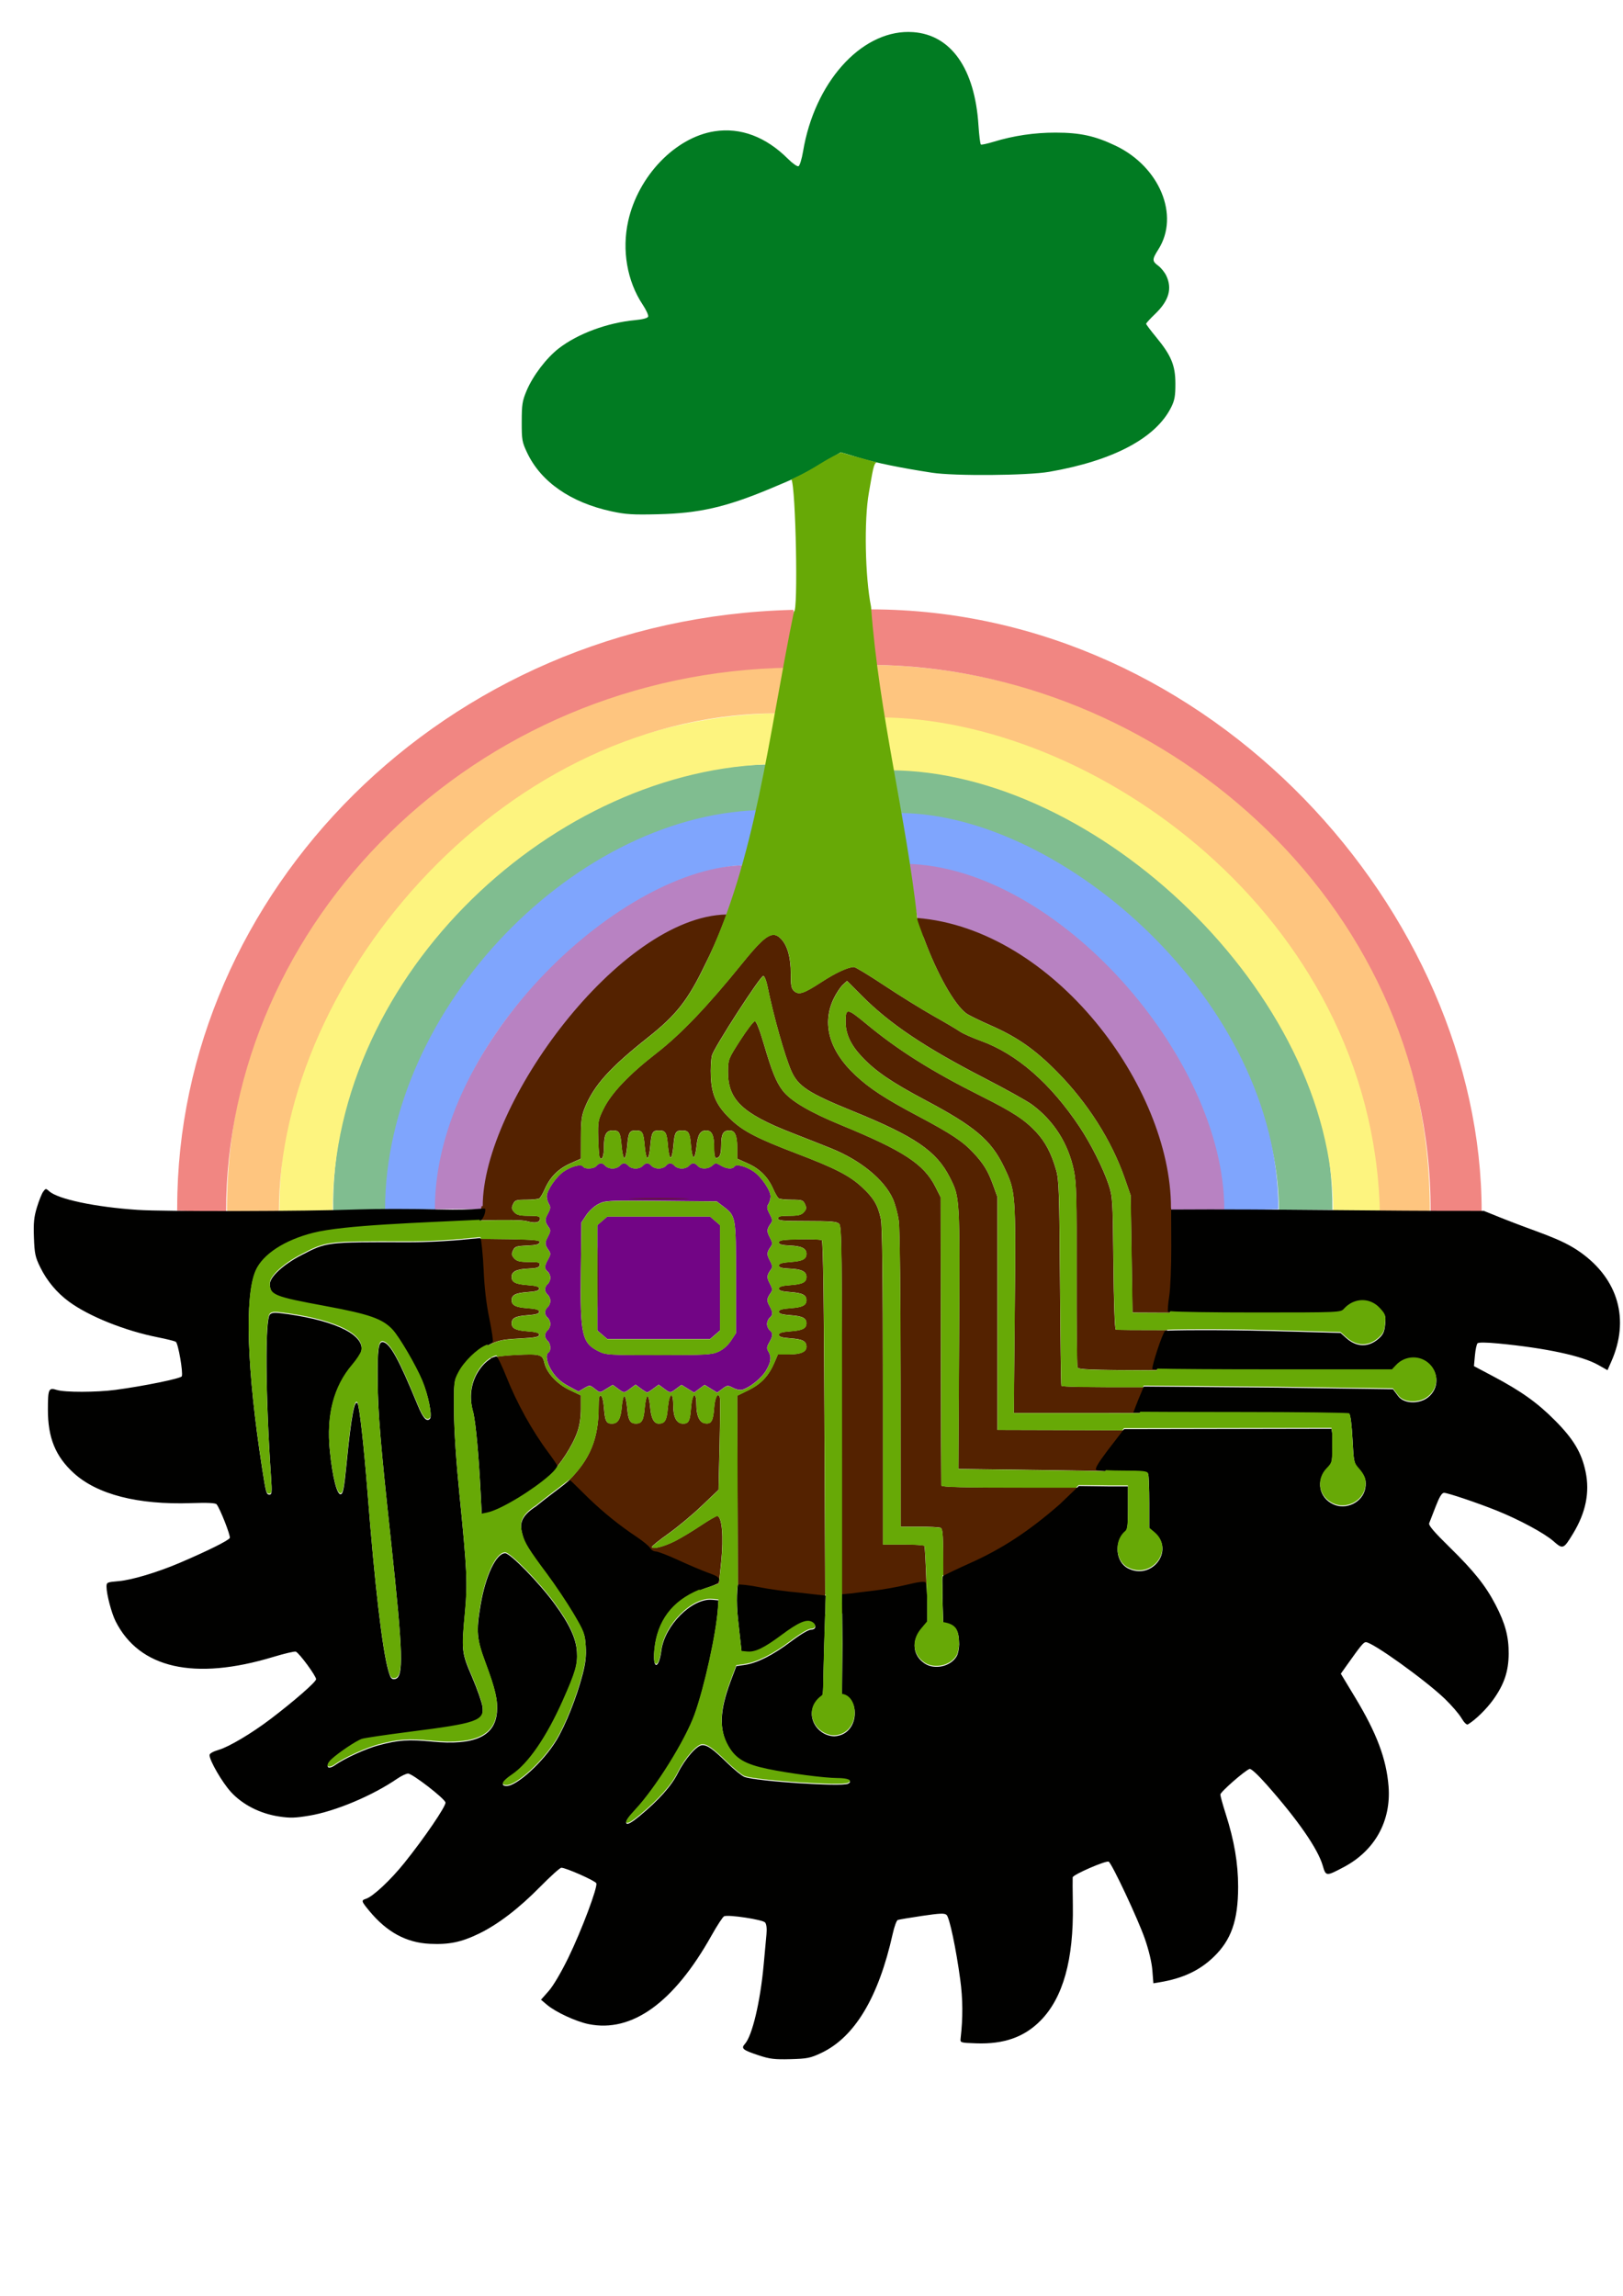 <?xml version="1.0" encoding="UTF-8" standalone="no"?>
<!-- Created with Inkscape (http://www.inkscape.org/) -->

<svg
   xmlns:dc="http://purl.org/dc/elements/1.1/"
   xmlns:cc="http://creativecommons.org/ns#"
   xmlns:rdf="http://www.w3.org/1999/02/22-rdf-syntax-ns#"
   xmlns:svg="http://www.w3.org/2000/svg"
   xmlns="http://www.w3.org/2000/svg"
   xmlns:sodipodi="http://sodipodi.sourceforge.net/DTD/sodipodi-0.dtd"
   xmlns:inkscape="http://www.inkscape.org/namespaces/inkscape"
   width="210mm"
   height="297mm"
   viewBox="0 0 744.094 1052.362"
   id="svg2"
   version="1.1"
   inkscape:version="0.91 r13725"
   sodipodi:docname="Logo_transparent.svg">
  <defs
     id="defs4" />
  <sodipodi:namedview
     id="base"
     pagecolor="#ffffff"
     bordercolor="#666666"
     borderopacity="1.0"
     inkscape:pageopacity="0.0"
     inkscape:pageshadow="2"
     inkscape:zoom="0.7"
     inkscape:cx="389.69651"
     inkscape:cy="659.85979"
     inkscape:document-units="px"
     inkscape:current-layer="layer1"
     showgrid="false"
     inkscape:window-width="1366"
     inkscape:window-height="704"
     inkscape:window-x="0"
     inkscape:window-y="27"
     inkscape:window-maximized="1" />
  <g
     inkscape:label="Layer 1"
     inkscape:groupmode="layer"
     id="layer1">
    <g
       id="rainbow"
       style="opacity:0.5"
       inkscape:label="rainbow">
      <path
         sodipodi:nodetypes="ccccccccccc"
         inkscape:connector-curvature="0"
         id="rainbowGreen"
         d="m 355.139,350.391 c -110.553,0 -203.902,100.927 -202.387,204.582 l 24.189,-0.41 0.18,-3.43 c 0,-69.727 77.385,-178.152 173.327,-178.152 2.749,-9.069 2.539,-13.175 4.691,-22.59 z m 52.283,2.305 c 1.803,8.559 1.161,0.582 4.256,20.098 84.69,6.223 174.267,94.969 174.658,181.769 l 24.535,0 C 611.585,449.106 509.038,352.695 407.422,352.695 Z"
         style="fill:#017b22"
         inkscape:label="rainbowGreen" />
      <path
         sodipodi:nodetypes="cccccccc"
         inkscape:connector-curvature="0"
         id="rainbowBlue"
         d="m 415.79,397.21 c 71.669,0 145.206,94.708 145.206,157.653 l 25.114,-0.533 c 0,-95.197 -99.061,-181.115 -173.394,-181.657 m -60.999,-1.374 c -86.456,0 -175.181,90.285 -175.181,183.273 -0.192,1.816 23.422,-1.108 23.103,0.117 2.871,-93.018 99.637,-158.083 142.276,-158.083"
         style="fill:#004cfb"
         inkscape:label="rainbowBlue" />
      <path
         sodipodi:nodetypes="cccccccccc"
         id="rainbowYellow"
         d="m 128.079,555.101 c 8.142,0.299 16.28,0.111 24.422,-0.027 0,-109.474 102.773,-203.369 202.762,-204.789 0.857,-1.974 4.772,-23.378 4.772,-23.378 -123.529,0 -231.957,105.421 -231.957,228.194 z M 402.785,328.507 c 1.165,8.059 2.629,16.823 5.006,24.592 94.695,0 203.467,102.377 203.467,202.375 l 21.965,0 C 631.794,453.98 544.994,328.507 402.785,328.507 Z"
         style="fill:#fcea00"
         inkscape:connector-curvature="0"
         inkscape:label="rainbowYellow" />
      <path
         sodipodi:nodetypes="cccccccccc"
         id="rainbowOrange"
         d="m 363.082,303.943 c -133.454,0 -259.043,102.666 -259.043,250.95 0.592,0.77 7.054,0.291 23.853,0.291 0,-107.194 105.277,-230.328 232.045,-228.185 z m 36.656,0.826 c 0.816,6.312 2.527,19.772 2.981,24.075 97.82,0 226.368,90.301 229.9,226.253 l 22.943,0.072 C 655.56,404.661 527.379,305.925 399.738,304.768 Z"
         style="fill:#fd8b00"
         inkscape:connector-curvature="0"
         inkscape:label="rainbowOrange" />
      <path
         sodipodi:nodetypes="ccccccccccc"
         inkscape:connector-curvature="0"
         id="rainbowPurple"
         d="m 342.312,396.607 c -56.2,0 -142.935,79.864 -142.935,157.64 l 23.078,-0.076 c 0,-51.783 71.468,-130.157 108.441,-130.157 5.031,-8.478 7.674,-18.521 11.395,-27.461 z m 78.45,24.907 c 48.059,0 113.793,74.264 115.935,132.966 l 24.605,-0.008 c 0,-69.786 -76.684,-157.061 -145.653,-158.489 z"
         style="fill:#720585"
         inkscape:label="rainbowPurple" />
      <path
         sodipodi:nodetypes="ccccccccccc"
         inkscape:connector-curvature="0"
         id="rainbowRed"
         d="m 81.244,553.484 c 0,0.555 -0.015,1.027 -0.038,1.468 l 22.452,0.582 c 0,-132.735 113.786,-247.437 258.923,-249.491 0,0 2.132,-25.45 1.069,-26.497 C 203.13,283.494 81.244,409.831 81.244,553.484 Z M 398.898,279.322 c 0.277,10.014 -0.32,16.418 1.043,25.449 130.21,1.01 255.957,106.891 255.957,250.326 l 23.393,0.291 c 0,-136.616 -123.656,-276.066 -280.393,-276.066 z"
         style="fill:#e40e06;fill-opacity:1"
         inkscape:label="rainbowRed" />
    </g>
    <path
       style="fill:#720585"
       d="m 275.511,533.184 c -0.562,0 -1.479,0.55 -2.036,1.222 -1.177,1.419 -5.348,1.638 -6.159,0.325 -0.805,-1.302 -5.093,-0.234 -8.735,2.176 -3.542,2.344 -7.911,8.704 -7.911,11.515 0,1.038 0.451,2.612 1.004,3.496 0.828,1.326 0.74,2.103 -0.511,4.424 -1.505,2.794 -1.438,3.635 0.507,6.353 0.828,1.156 0.736,1.925 -0.506,4.231 -1.508,2.801 -1.441,3.624 0.519,6.384 0.841,1.185 0.769,1.885 -0.402,3.936 -1.745,3.053 -1.79,4.303 -0.204,5.62 0.672,0.558 1.222,1.84 1.222,2.851 0,1.01 -0.55,2.293 -1.222,2.851 -0.672,0.558 -1.222,1.657 -1.222,2.443 0,0.786 0.55,1.886 1.222,2.443 0.672,0.558 1.222,1.84 1.222,2.851 0,1.01 -0.55,2.293 -1.222,2.851 -0.672,0.558 -1.222,1.657 -1.222,2.443 0,0.786 0.55,1.886 1.222,2.443 0.672,0.558 1.222,1.84 1.222,2.851 0,1.01 -0.55,2.293 -1.222,2.851 -0.672,0.558 -1.222,1.657 -1.222,2.443 0,0.786 0.55,1.886 1.222,2.443 1.381,1.146 1.642,4.531 0.407,5.294 -1.614,0.997 -0.763,5.186 1.833,9.024 1.823,2.695 4.088,4.688 7.273,6.403 l 4.626,2.491 2.585,-1.522 c 2.544,-1.497 2.619,-1.494 4.74,0.159 2.685,2.092 2.261,2.089 5.585,0.035 l 2.806,-1.736 2.346,1.736 c 2.881,2.13 2.758,2.13 5.704,-0.048 l 2.41,-1.782 2.41,1.782 c 1.326,0.98 2.624,1.783 2.884,1.783 0.26,0 1.558,-0.803 2.884,-1.783 l 2.41,-1.782 2.41,1.782 c 2.946,2.178 2.822,2.178 5.703,0.048 l 2.348,-1.736 2.882,1.783 2.884,1.782 2.41,-1.782 2.412,-1.783 2.882,1.783 2.884,1.782 2.369,-1.751 c 2.262,-1.673 2.486,-1.691 4.958,-0.412 1.569,0.811 3.295,1.118 4.381,0.778 3.542,-1.109 8.716,-5.343 10.733,-8.784 2.281,-3.892 2.561,-6.237 1.037,-8.687 -0.843,-1.354 -0.772,-2.067 0.407,-4.128 1.745,-3.049 1.79,-4.299 0.204,-5.615 -0.672,-0.558 -1.222,-1.84 -1.222,-2.851 0,-1.01 0.55,-2.293 1.222,-2.851 1.573,-1.306 1.541,-2.57 -0.14,-5.499 -1.343,-2.34 -1.223,-3.366 0.703,-6.046 0.788,-1.096 0.683,-1.917 -0.53,-4.169 -1.488,-2.763 -1.409,-3.721 0.53,-6.419 0.788,-1.096 0.683,-1.917 -0.53,-4.169 -1.488,-2.763 -1.409,-3.721 0.53,-6.419 0.788,-1.096 0.683,-1.917 -0.53,-4.169 -1.488,-2.763 -1.409,-3.721 0.53,-6.419 0.789,-1.098 0.674,-1.935 -0.592,-4.285 -1.3,-2.415 -1.4,-3.199 -0.569,-4.529 0.553,-0.885 1.005,-2.458 1.005,-3.496 0,-2.812 -4.369,-9.172 -7.911,-11.515 -3.642,-2.41 -7.93,-3.478 -8.735,-2.176 -0.808,1.308 -3.532,1.096 -6.204,-0.482 -2.191,-1.294 -2.426,-1.294 -3.856,0 -1.885,1.706 -5.334,1.788 -6.688,0.157 -0.558,-0.672 -1.474,-1.222 -2.036,-1.222 -0.562,0 -1.478,0.55 -2.036,1.222 -0.558,0.672 -2.024,1.222 -3.258,1.222 -1.234,0 -2.7,-0.55 -3.258,-1.222 -0.558,-0.672 -1.474,-1.222 -2.036,-1.222 -0.562,0 -1.479,0.55 -2.036,1.222 -0.558,0.672 -2.024,1.222 -3.258,1.222 -1.234,0 -2.7,-0.55 -3.258,-1.222 -0.558,-0.672 -1.474,-1.222 -2.036,-1.222 -0.562,0 -1.479,0.55 -2.036,1.222 -0.558,0.672 -2.024,1.222 -3.258,1.222 -1.234,0 -2.7,-0.55 -3.258,-1.222 -0.558,-0.672 -1.474,-1.222 -2.036,-1.222 -0.562,0 -1.478,0.55 -2.036,1.222 -0.558,0.672 -2.024,1.222 -3.258,1.222 -1.234,0 -2.7,-0.55 -3.258,-1.222 -0.558,-0.672 -1.474,-1.222 -2.036,-1.222 z m 13.248,17.179 c 3.594,8.1e-4 8.243,0.039 14.337,0.095 l 25.484,0.237 2.991,2.281 c 5.831,4.45 5.84,4.494 5.84,32.8 l 0,25.309 -2.294,3.466 c -1.443,2.18 -3.558,4.039 -5.701,5.012 -3.098,1.406 -5.592,1.548 -27.434,1.564 -22.818,0.016 -24.201,-0.07 -27.496,-1.701 -7.716,-3.819 -8.54,-7.515 -8.196,-36.785 l 0.262,-22.298 2.24,-3.384 c 1.239,-1.871 3.711,-4.134 5.529,-5.062 2.359,-1.204 3.654,-1.539 14.438,-1.537 z m -10.306,7.255 -2.286,1.965 -2.284,1.966 0,24.168 0,24.167 2.284,1.966 2.286,1.966 23.529,0 23.529,0 2.284,-1.966 2.286,-1.966 0,-24.167 0,-24.168 -2.286,-1.966 -2.284,-1.965 -23.529,0 z"
       id="chip"
       inkscape:connector-curvature="0"
       sodipodi:nodetypes="cssssssssssssssssssssssssscccsccccccscccccccccccccsssssssssssssssssssssssssssssssssssssssccscccsccssscccssccccccccccccccccc"
       inkscape:label="chip" />
    <path
       style="fill:#542200;stroke:none"
       d="m 423.511,429.901 c 6.094,16.521 14.05,30.636 19.533,34.65 1.12,0.82 6.07,3.255 11,5.412 12.237,5.352 20.43,11.067 30.538,21.303 14.066,14.245 25.064,31.547 31.09,48.916 l 2.68,7.728 0.423,26.877 0.422,26.877 17.145,0.076 c 1.238,-7.931 1.893,-15.945 1.96,-23.974 -0.035,-8.4 -0.132,-15.911 -1.448,-24.204 0,-55.463 -53.909,-127.776 -116.357,-132.772 -1.986,2.978 2.249,7.035 3.014,9.111 z m -90.478,-10.713 c -48.87,1.01 -111.717,86.742 -111.717,133.667 -0.008,0.008 -0.426,0.016 -0.546,0.024 -0.367,2.161 -0.69,4.329 -0.97,6.503 13.758,-0.295 19.772,-0.181 21.841,0.395 3.831,1.065 5.932,0.62 5.932,-1.254 0,-0.989 -1.069,-1.247 -5.167,-1.247 -4.137,0 -5.464,-0.325 -6.646,-1.632 -1.221,-1.349 -1.316,-1.985 -0.55,-3.665 0.843,-1.851 1.384,-2.034 6.034,-2.046 2.809,-0.007 5.515,-0.282 6.011,-0.611 0.496,-0.329 1.634,-2.266 2.529,-4.305 2.415,-5.501 6.111,-9.223 11.612,-11.692 l 4.909,-2.203 0.019,-9.525 c 0.017,-8.086 0.307,-10.221 1.92,-14.143 4.124,-10.025 11.398,-18.087 28.683,-31.788 13.228,-10.485 18.433,-17.121 26.383,-33.636 6.183,-12.284 9.723,-22.841 9.723,-22.841 z m 21.413,9.345 c -2.965,0.153 -6.834,3.974 -14.182,13.063 -15.866,19.628 -28.15,32.487 -39.296,41.135 -12.624,9.795 -20.696,18.284 -24.249,25.501 -2.525,5.128 -2.651,5.822 -2.469,13.45 0.106,4.424 0.403,8.384 0.66,8.8 1.06,1.715 1.984,-0.459 1.984,-4.666 0,-5.74 1.006,-7.636 4.053,-7.636 3.03,0 3.483,0.818 4.041,7.295 0.252,2.931 0.825,5.329 1.273,5.329 0.448,0 1.022,-2.398 1.274,-5.329 0.557,-6.47 1.011,-7.295 4.02,-7.295 3.009,0 3.464,0.825 4.021,7.295 0.252,2.931 0.825,5.329 1.273,5.329 0.448,0 1.022,-2.398 1.274,-5.329 0.557,-6.47 1.011,-7.295 4.02,-7.295 3.032,0 3.579,0.96 4.072,7.144 0.224,2.809 0.774,5.191 1.222,5.294 0.448,0.103 1.022,-2.212 1.274,-5.143 0.557,-6.47 1.011,-7.295 4.02,-7.295 3.032,0 3.579,0.96 4.072,7.144 0.224,2.809 0.774,5.109 1.222,5.113 0.448,0.003 1.032,-2.189 1.298,-4.871 0.545,-5.492 1.693,-7.386 4.475,-7.386 2.538,0 3.594,2.219 3.594,7.548 0,4.844 0.516,5.931 2.165,4.562 0.68,-0.564 1.093,-2.656 1.093,-5.531 0,-4.995 0.916,-6.579 3.8,-6.579 2.532,0 3.53,2.276 3.53,8.046 l 0,4.895 4.909,2.203 c 5.501,2.469 9.199,6.191 11.614,11.692 0.895,2.039 2.033,3.975 2.529,4.305 0.496,0.329 3.201,0.604 6.01,0.611 4.65,0.011 5.191,0.195 6.034,2.046 0.765,1.68 0.67,2.316 -0.55,3.665 -1.183,1.307 -2.508,1.632 -6.645,1.632 -4.051,0 -5.168,0.264 -5.168,1.222 0,1.036 2.031,1.222 13.381,1.222 11.078,0 13.601,0.221 14.66,1.281 1.151,1.151 1.279,12.085 1.279,108.182 l 0,70.391 c 13.207,-0.655 26.284,-2.97 38.929,-6.891 l -0.204,-6.361 c -0.301,-9.384 -0.729,-17.355 -0.951,-17.715 -0.222,-0.359 -4.598,-0.654 -9.723,-0.654 l -9.319,0 0,-72.448 c 0,-50.491 -0.277,-73.755 -0.915,-76.763 -1.343,-6.336 -3.296,-9.624 -8.679,-14.608 -5.701,-5.279 -12.308,-8.674 -29.908,-15.376 -17.537,-6.678 -24.226,-10.092 -29.688,-15.149 -6.82,-6.314 -9.249,-11.312 -9.661,-19.875 -0.183,-3.815 0.048,-8.318 0.514,-10.007 1.015,-3.674 22.13,-36.357 23.507,-36.384 0.528,-0.01 1.383,2.088 1.901,4.664 2.689,13.381 7.97,32.119 10.968,38.919 3.096,7.023 7.853,10.127 28.179,18.392 28.631,11.642 38.474,18.391 44.557,30.547 4.563,9.119 4.529,8.53 4.171,73.593 l -0.331,59.879 42.281,0.571 c 10.72,0.145 18.714,0.28 24.943,0.423 4.443,-5.959 8.475,-12.222 12.066,-18.745 l -61.371,-0.167 0,-53.347 0,-53.347 -1.901,-5.294 c -2.377,-6.616 -4.38,-9.922 -9.067,-14.967 -4.877,-5.249 -10.276,-8.833 -25.366,-16.835 -15.285,-8.106 -22.212,-12.632 -28.888,-18.877 -11.94,-11.17 -15.412,-23.662 -9.775,-35.183 1.137,-2.324 2.961,-5.065 4.052,-6.089 l 1.982,-1.863 6.791,6.823 c 12.816,12.878 28.818,23.624 56.206,37.749 9.708,5.007 19.487,10.451 21.731,12.098 10.026,7.36 16.703,17.836 19.264,30.223 1.158,5.601 1.334,12.3 1.252,47.707 -0.052,22.655 0.14,41.805 0.428,42.556 0.373,0.973 4.41,1.254 36.28,1.333 1.98,-6.039 3.607,-12.191 4.874,-18.424 -13.646,0.013 -23.347,-0.059 -23.618,-0.226 -0.475,-0.294 -0.902,-12.43 -1.079,-30.608 -0.281,-28.936 -0.368,-30.345 -2.187,-35.822 -2.453,-7.385 -8.174,-18.762 -13.311,-26.47 -13.362,-20.049 -28.794,-33.487 -45.335,-39.476 -3.935,-1.425 -8.218,-3.336 -9.517,-4.247 -1.299,-0.911 -6.76,-4.131 -12.136,-7.155 -5.375,-3.024 -15.51,-9.306 -22.522,-13.96 -7.012,-4.654 -13.289,-8.463 -13.948,-8.463 -2.666,0 -8.388,2.647 -14.899,6.891 -8.167,5.324 -10.405,6.059 -12.543,4.125 -1.274,-1.153 -1.537,-2.542 -1.524,-8.036 0.018,-7.261 -1.494,-12.722 -4.37,-15.783 -1.216,-1.295 -2.378,-1.983 -3.726,-1.914 z m 34.69,35.144 c -1.27,-0.152 -1.45,1.376 -1.462,4.473 -0.021,5.703 2.266,10.701 7.418,16.208 6.182,6.608 13.637,11.704 29.221,19.973 22.686,12.038 30.127,18.355 35.962,30.523 5.413,11.29 5.438,11.602 4.952,65.068 l -0.434,47.758 57.652,0.01 c 1.841,-3.882 3.528,-7.836 5.059,-11.854 -29.631,0.073 -40.726,-0.126 -40.905,-0.657 -0.173,-0.515 -0.456,-21.828 -0.628,-47.361 -0.275,-40.678 -0.486,-47.029 -1.704,-51.311 -2.213,-7.785 -4.978,-13.074 -9.196,-17.589 -5.309,-5.683 -10.668,-9.186 -25.159,-16.444 -22.82,-11.429 -38.137,-21.062 -52.778,-33.194 -4.368,-3.62 -6.727,-5.451 -7.997,-5.603 z m -43.068,4.414 c -0.588,0 -3.584,3.91 -6.659,8.69 -5.483,8.524 -5.591,8.797 -5.642,14.253 -0.122,13.036 6.455,19.361 29.461,28.322 6.495,2.53 14.559,5.713 17.918,7.076 13.374,5.423 24.13,14.207 28.152,22.991 1.1,2.403 2.353,7.076 2.782,10.386 0.441,3.401 0.791,35.147 0.805,73.008 l 0.025,66.99 8.485,0 c 4.667,0 9.065,0.223 9.774,0.495 1.131,0.434 1.289,3.174 1.289,22.369 0,3.193 0.013,5.144 0.021,7.478 26.628,-9.66 50.252,-26.314 68.46,-48.26 l -26.572,0 c -33.58,0 -42.745,-0.218 -42.826,-1.018 -0.057,-0.56 -0.148,-30.522 -0.204,-66.583 l -0.1,-65.564 -2.399,-4.739 c -5.266,-10.4 -14.631,-16.528 -43.211,-28.274 -14.482,-5.952 -23.2,-11.106 -26.826,-15.86 -2.94,-3.855 -4.975,-8.886 -8.566,-21.171 -1.937,-6.626 -3.496,-10.588 -4.165,-10.588 z m -43.925,81.141 c -4.06,0 -8.119,0.034 -11.199,0.103 -6.159,0.138 -1.12,0.253 11.199,0.253 12.319,0 17.358,-0.115 11.199,-0.253 -3.08,-0.069 -7.139,-0.103 -11.199,-0.103 z m -82.977,18.601 c -0.263,3.305 -0.427,6.617 -0.49,9.933 0.054,13.142 1.684,26.228 4.853,38.97 5.133,-2.44 6.746,-2.77 14.629,-3.189 7.251,-0.386 9.008,-0.719 9.008,-1.702 0,-0.926 -1.338,-1.32 -5.528,-1.629 -5.284,-0.389 -7.071,-1.316 -7.071,-3.665 0,-2.349 1.787,-3.276 7.071,-3.665 4.19,-0.309 5.528,-0.703 5.528,-1.629 0,-0.926 -1.338,-1.32 -5.528,-1.629 -5.284,-0.389 -7.071,-1.316 -7.071,-3.665 0,-2.349 1.787,-3.276 7.071,-3.665 4.19,-0.309 5.528,-0.703 5.528,-1.629 0,-0.926 -1.338,-1.32 -5.528,-1.629 -5.313,-0.391 -7.049,-1.301 -7.084,-3.713 -0.035,-2.427 2.159,-3.566 7.31,-3.792 4.276,-0.188 5.338,-0.505 5.558,-1.658 0.236,-1.238 -0.418,-1.425 -4.957,-1.425 -4.197,0 -5.519,-0.322 -6.705,-1.632 -1.21,-1.337 -1.312,-1.993 -0.568,-3.627 0.816,-1.79 1.475,-2.02 6.433,-2.237 4.372,-0.191 5.578,-0.522 5.781,-1.589 0.206,-1.079 -3.606,-1.319 -28.241,-1.533 z m 151.029,0.202 c -1.166,-0.007 -2.422,0.002 -3.71,0.03 -7.691,0.168 -9.366,0.424 -9.366,1.427 0,0.937 1.235,1.276 5.294,1.454 5.159,0.227 7.353,1.364 7.317,3.792 -0.035,2.412 -1.771,3.321 -7.084,3.713 -4.19,0.309 -5.528,0.703 -5.528,1.629 0,0.937 1.235,1.276 5.294,1.454 5.159,0.227 7.353,1.364 7.317,3.792 -0.035,2.412 -1.771,3.321 -7.084,3.713 -4.19,0.309 -5.528,0.703 -5.528,1.629 0,0.926 1.338,1.32 5.528,1.629 5.284,0.389 7.072,1.316 7.072,3.665 0,2.349 -1.789,3.276 -7.072,3.665 -4.19,0.309 -5.528,0.703 -5.528,1.629 0,0.926 1.338,1.32 5.528,1.629 5.284,0.389 7.072,1.316 7.072,3.665 0,2.349 -1.789,3.276 -7.072,3.665 -4.19,0.309 -5.528,0.703 -5.528,1.629 0,0.926 1.338,1.32 5.528,1.629 5.375,0.396 7.051,1.299 7.084,3.811 0.03,2.345 -2.577,3.519 -7.812,3.519 l -5.264,0 -1.618,3.775 c -2.606,6.079 -6.069,9.772 -11.815,12.6 l -5.253,2.587 0.208,58.731 0.127,35.932 c 13.065,3.512 26.517,5.329 40.033,5.407 l -0.266,-67.799 c -0.292,-74.4 -0.656,-103.12 -1.312,-103.563 -0.375,-0.253 -3.068,-0.418 -6.565,-0.437 z m -96.069,3.409 c -0.078,0.241 -0.132,5.307 -0.132,13.93 -4.1e-4,12.543 0.113,17.788 0.251,11.655 0.138,-6.132 0.138,-16.395 0,-22.805 -0.043,-2.003 -0.084,-2.89 -0.119,-2.781 z m -31.051,49.414 c -1.69,-0.01 -3.857,0.078 -6.654,0.22 -5.032,0.255 -8.664,0.667 -11.468,1.428 5.535,19.473 14.621,37.72 26.788,53.796 5.12,-4.937 10.673,-13.432 12.969,-19.966 1.038,-2.954 1.596,-6.671 1.596,-10.629 l 0,-6.086 -5.327,-2.544 c -5.61,-2.677 -10.372,-7.84 -11.388,-12.347 -0.662,-2.936 -1.445,-3.842 -6.516,-3.872 z m 86.197,18.667 c -0.777,-0.128 -1.599,2.222 -1.88,5.941 -0.449,5.944 -1.304,7.376 -4.161,6.967 -2.557,-0.366 -3.956,-3.427 -3.971,-8.689 -0.018,-6.363 -1.934,-5.149 -2.456,1.556 -0.478,6.137 -1.047,7.267 -3.667,7.267 -2.934,0 -4.478,-2.893 -4.478,-8.393 0,-6.85 -1.888,-5.795 -2.513,1.405 -0.478,5.507 -1.328,6.949 -4.106,6.975 -2.252,0.021 -3.544,-2.465 -3.969,-7.644 -0.224,-2.732 -0.774,-4.968 -1.222,-4.968 -0.448,0 -1.029,2.508 -1.292,5.572 -0.474,5.522 -1.333,7.028 -4.002,7.028 -2.669,0 -3.527,-1.506 -4.001,-7.028 -0.263,-3.064 -0.845,-5.572 -1.293,-5.572 -0.448,0 -0.998,2.236 -1.222,4.968 -0.453,5.527 -1.713,7.656 -4.53,7.656 -2.563,0 -3.138,-1.155 -3.614,-7.267 -0.245,-3.147 -0.813,-5.363 -1.425,-5.564 -0.748,-0.246 -1.02,1.144 -1.023,5.23 -0.012,14.581 -3.934,24.064 -14.083,34.055 -1.05,1.033 -2.33,2.189 -3.703,3.369 17.264,20.665 39.359,36.613 64.266,46.386 0.799,-0.311 1.613,-0.612 2.459,-0.894 l 6.213,-2.07 1.015,-9.7 c 1.224,-11.704 0.392,-21.194 -1.86,-21.194 -0.534,0 -3.985,2.018 -7.671,4.486 -3.685,2.467 -8.904,5.606 -11.597,6.974 -5.05,2.566 -10.602,3.971 -10.602,2.682 0,-0.403 3.347,-3.097 7.438,-5.984 4.091,-2.888 10.963,-8.606 15.271,-12.709 l 7.833,-7.459 0.48,-20.669 c 0.264,-11.368 0.311,-21.141 0.103,-21.72 -0.227,-0.634 -0.481,-0.953 -0.74,-0.996 z"
       id="earth"
       inkscape:connector-curvature="0"
       sodipodi:nodetypes="cssscccccccccccccssssscsscccsscccssssssssssssssscssscsssssssccsscssssssscccsscssssssscsssscccccccccsssscccsssssccssssssssssssssccssssccccssssscccssssssscscsccscsccsssccscscscccsssssssssssssssssssccssssssssssssssssssssscccccccscccscccccscssccsccscssssscsssssssssscsccsccscsscsccccsc"
       inkscape:label="earth" />
    <path
       inkscape:connector-curvature="0"
       id="wheel"
       d="m 347.828,942.127 c -7.302,-2.417 -8.194,-3.152 -6.325,-5.218 3.372,-3.726 7.074,-19.339 8.625,-36.38 0.489,-5.375 1.063,-11.634 1.274,-13.907 0.243,-2.611 0.013,-4.595 -0.624,-5.385 -1.047,-1.3 -16.644,-3.687 -18.767,-2.872 -0.594,0.228 -3.206,4.209 -5.804,8.846 -17.228,30.755 -36.46,44.628 -56.311,40.618 -5.752,-1.162 -15.123,-5.494 -19.052,-8.809 l -2.818,-2.377 3.523,-3.985 c 2.11,-2.386 5.747,-8.559 9.067,-15.387 6.016,-12.374 13.473,-32.213 12.783,-34.011 -0.431,-1.124 -13.935,-7.12 -16.035,-7.12 -0.619,0 -4.907,3.846 -9.529,8.547 -9.915,10.085 -19.42,17.373 -28.248,21.66 -8.068,3.918 -13.701,5.086 -22.504,4.665 -10.836,-0.518 -19.728,-5.35 -27.782,-15.096 -3.68,-4.453 -3.781,-4.819 -1.526,-5.535 3.206,-1.017 11.214,-8.496 17.59,-16.426 9.186,-11.426 19.184,-26.108 18.874,-27.717 -0.349,-1.812 -15.154,-13.264 -17.148,-13.264 -0.852,0 -3.081,1.051 -4.954,2.335 -11.351,7.786 -28.288,14.92 -40.201,16.933 -6.573,1.11 -8.95,1.178 -14.063,0.4 -8.67,-1.32 -16.681,-5.412 -22.011,-11.244 -4,-4.376 -9.798,-14.376 -9.798,-16.897 0,-0.729 1.658,-1.666 4.316,-2.439 4.588,-1.334 15.041,-7.55 23.526,-13.99 10.861,-8.243 21.001,-17.096 21.013,-18.346 0.015,-1.497 -7.742,-12.036 -9.297,-12.633 -0.568,-0.218 -5.212,0.869 -10.319,2.415 -36.224,10.967 -61.389,5.278 -72.308,-16.348 -1.864,-3.693 -4.139,-12.33 -4.159,-15.79 -0.011,-2.032 0.219,-2.141 5.486,-2.584 6.076,-0.511 17.94,-4.066 28.167,-8.441 12.78,-5.467 22.439,-10.275 22.864,-11.381 0.409,-1.066 -4.484,-13.517 -6.058,-15.413 -0.517,-0.623 -4.192,-0.794 -11.632,-0.542 -24.454,0.829 -43.105,-3.95 -53.893,-13.81 -8.356,-7.637 -11.831,-16.187 -11.81,-29.06 0.015,-9.524 0.318,-10.189 4.102,-9.006 3.668,1.146 18.069,1.128 26.836,-0.033 12.979,-1.72 30.067,-5.215 30.456,-6.229 0.668,-1.74 -1.662,-15.131 -2.749,-15.803 -0.572,-0.354 -4.2,-1.266 -8.061,-2.027 -15.171,-2.991 -31.687,-9.603 -40.925,-16.384 -5.537,-4.064 -10.082,-9.495 -13.13,-15.684 -2.326,-4.726 -2.655,-6.258 -2.929,-13.679 -0.25,-6.752 0.014,-9.421 1.374,-13.893 0.926,-3.045 2.216,-6.264 2.868,-7.154 1.126,-1.538 1.262,-1.548 2.741,-0.21 4.037,3.653 21.12,7.259 40.536,8.556 12.317,0.823 76.889,0.687 101.401,-0.214 8.287,-0.304 24.688,-0.295 36.447,0.02 19.286,0.517 21.585,-1.195 21.585,0.045 0,2.973 -2.018,5.056 -2.018,5.056 -27.225,1.387 -62.496,2.395 -76.783,5.982 -13.196,3.313 -23.209,9.843 -26.5,17.283 -5.118,11.571 -4.02,45.279 2.937,90.121 1.786,11.511 1.982,12.217 3.386,12.217 1.105,0 1.208,-1.016 0.762,-7.534 -2.595,-37.971 -2.846,-72.815 -0.54,-75.03 1.049,-1.007 2.26,-1.023 8.552,-0.11 22.435,3.256 35.153,9.806 33.309,17.155 -0.289,1.153 -2.15,3.996 -4.136,6.319 -8.486,9.93 -11.877,22.882 -10.248,39.154 1.209,12.08 3.253,20.208 4.997,19.872 1.075,-0.207 1.556,-2.786 2.706,-14.496 2.045,-20.826 3.614,-29.33 4.999,-27.088 0.889,1.438 2.932,19.719 4.622,41.351 3.264,41.778 6.694,71.19 9.434,80.887 1.047,3.704 1.481,4.291 3.013,4.072 4.167,-0.594 3.87,-11.079 -1.807,-63.783 -4.782,-44.395 -5.907,-57.967 -6.044,-72.895 -0.134,-14.642 0.366,-18.179 2.514,-17.765 3.189,0.614 7.212,7.941 15.715,28.622 2.547,6.193 4.182,8.064 5.712,6.534 1.189,-1.189 -0.685,-10.585 -3.421,-17.158 -2.867,-6.888 -10.488,-19.94 -13.615,-23.317 -4.586,-4.954 -10.611,-7.076 -30.599,-10.778 -24.06,-4.456 -25.706,-5.136 -25.706,-10.624 0,-3.197 6.24,-8.918 14.253,-13.068 11.877,-6.15 11.382,-6.089 48.789,-5.999 18.323,0.044 33.211,-2.084 33.522,-1.892 0.311,0.192 1.149,8.089 1.427,14.713 0.335,7.983 1.206,15.423 2.585,22.071 1.144,5.516 1.863,10.377 1.6,10.804 -0.264,0.427 -1.715,1.292 -3.225,1.923 -4.033,1.685 -10.009,7.54 -12.487,12.234 -2.115,4.006 -2.164,4.439 -2.068,17.951 0.063,8.78 1.01,22.935 2.591,38.687 3.376,33.655 3.674,40.05 2.467,52.94 -1.681,17.95 -1.61,18.608 3.225,29.87 2.341,5.454 4.481,11.549 4.754,13.545 0.946,6.901 -2.074,7.977 -33.674,11.996 -10.654,1.355 -20.362,2.795 -21.574,3.199 -2.613,0.873 -10.674,6.267 -13.987,9.361 -3.089,2.884 -1.757,4.697 1.671,2.275 4.436,-3.134 14.098,-7.533 19.983,-9.098 9.145,-2.431 13.663,-2.743 24.472,-1.685 19.361,1.894 28.841,-2.389 29.758,-13.444 0.449,-5.42 -0.705,-10.394 -5.238,-22.572 -4.059,-10.902 -4.351,-14.405 -2.238,-26.766 2.292,-13.409 7.141,-23.559 11.253,-23.559 2.353,0 15.536,13.493 22.602,23.133 6.871,9.374 9.901,15.882 10.298,22.12 0.376,5.909 -0.666,9.536 -6.509,22.653 -7.451,16.727 -15.743,28.802 -23.282,33.902 -4.499,3.043 -5.421,4.889 -2.44,4.883 4.741,-0.009 16.946,-11.223 22.837,-20.982 4.223,-6.997 9.3,-19.787 12.02,-30.285 1.329,-5.129 1.687,-8.38 1.406,-12.761 -0.351,-5.468 -0.742,-6.497 -5.589,-14.701 -2.867,-4.852 -8.35,-13.037 -12.184,-18.188 -8.357,-11.227 -10.124,-14.087 -11.237,-18.191 -1.287,-4.747 -1.208,-8.301 6.337,-13.168 5.315,-4.333 7.759,-5.96 15.445,-11.952 0.534,0.321 5.5,5.374 8.636,8.391 6.808,6.55 14.173,12.483 21.743,17.515 3.056,2.032 5.933,4.397 6.393,5.256 0.46,0.859 1.617,1.561 2.573,1.561 0.955,0 5.615,1.79 10.356,3.979 4.74,2.188 10.928,4.81 13.75,5.825 4.183,1.505 5.086,2.145 4.887,3.465 -0.181,1.2 -1.611,2.062 -5.538,3.338 -14.726,4.783 -22.784,14.437 -24.129,28.911 -0.816,8.78 2.094,8.609 3.243,-0.191 1.489,-11.407 14.003,-23.937 23.148,-23.179 l 3.032,0.251 -0.238,3.665 c -0.749,11.555 -6.224,36.49 -10.768,49.05 -4.321,11.941 -17.815,33.58 -27.197,43.614 -3.279,3.507 -4.545,5.409 -3.977,5.977 0.568,0.568 2.488,-0.532 6.032,-3.457 8.689,-7.171 14.548,-13.745 17.535,-19.676 3.354,-6.659 8.727,-12.795 11.206,-12.795 2.392,0 4.799,1.723 11.48,8.217 3.136,3.048 6.664,5.902 7.841,6.342 5.397,2.017 44.538,4.609 47.449,3.143 2.336,-1.177 0.107,-2.2 -4.824,-2.215 -5.993,-0.018 -22.325,-2.152 -31.949,-4.174 -10.376,-2.18 -14.64,-4.687 -18.01,-10.587 -4.4,-7.704 -4.108,-16.478 1,-30.04 l 2.605,-6.916 3.877,-0.555 c 5.619,-0.804 12.984,-4.532 21.191,-10.728 4.267,-3.221 7.992,-5.428 9.163,-5.428 2.369,0 2.652,-2.023 0.448,-3.202 -2.483,-1.329 -6.188,0.273 -13.881,6.002 -8.13,6.054 -12.144,7.988 -15.83,7.63 l -2.564,-0.249 -1.651,-15.008 c -0.903,-8.206 -0.296,-15.447 0.05,-15.766 0.346,-0.319 5.714,0.288 9.746,1.131 4.032,0.842 12.37,1.98 18.529,2.527 l 11.913,1.352 -0.714,22.706 c -0.617,19.6 -0.18,23.133 -1.205,23.526 -9.122,6.653 -2.81,18.182 5.934,18.219 11.683,-0.688 11.79,-17.977 3.438,-19.037 l 0.179,-23.559 -0.179,-22.487 4.254,-0.386 c 1.456,-0.212 6.153,-0.795 10.438,-1.296 4.285,-0.501 11.156,-1.738 15.268,-2.749 5.004,-1.231 7.747,-1.569 8.295,-1.021 0.45,0.45 0.818,4.741 0.818,9.537 l 0,8.719 -2.851,3.412 c -4.481,5.363 -3.769,11.924 1.684,15.519 4.658,3.071 12.069,1.331 14.725,-3.456 0.574,-1.035 1.057,-3.438 1.073,-5.341 -0.158,-5.912 -0.934,-8.759 -7.28,-9.77 l -0.357,-10.822 c 0.178,-6.71 -0.421,-10.16 0.304,-10.729 0.56,-0.44 7.474,-3.732 12.092,-5.787 14.784,-6.581 27.092,-14.634 41.298,-27.02 l 8.807,-8.444 13.948,0.179 8.591,0 0,11.002 c 0,7.047 -0.261,9.076 -1.275,9.918 -5.194,4.311 -4.492,13.67 1.249,16.638 11.004,5.691 21.576,-8.298 12.22,-16.17 l -2.42,-2.036 0,-11.796 c 0,-6.488 -0.222,-12.375 -0.494,-13.084 -0.417,-1.087 -2.233,-1.29 -11.606,-1.301 -6.111,-0.008 -11.586,-0.313 -12.166,-0.681 -0.78,-0.495 0.477,-2.717 4.829,-8.539 l 7.847,-10.192 95.151,-0.179 0.33,2.5 0,6.681 c 0,6.374 -0.116,6.801 -2.536,9.297 -5.036,5.196 -3.629,13.021 2.899,16.119 5.976,2.836 13.562,-0.875 14.751,-7.215 0.659,-3.515 -0.028,-5.607 -2.932,-8.913 -2.242,-2.554 -2.357,-3.09 -2.899,-13.589 -0.333,-6.433 -0.934,-11.176 -1.463,-11.529 -0.494,-0.329 -22.98,-0.604 -49.969,-0.611 -33.216,-0.008 -49.072,-0.14 -49.072,-0.14 1.442,-3.914 3.042,-7.885 4.814,-11.968 l 61.672,0.536 52.565,0.714 2.425,3.223 c 2.584,3.435 8.99,3.497 12.756,1.133 5.512,-3.46 6.334,-10.827 1.721,-15.44 -4.254,-4.254 -11.249,-4.087 -15.434,0.368 l -1.891,2.013 -54.699,0 c -30.084,0 -54.896,-0.198 -55.138,-0.439 -0.683,-0.683 4.643,-16.87 5.791,-17.599 0.562,-0.357 26.157,-0.546 48.13,0.053 l 32.287,0.88 2.723,2.432 c 4.71,4.205 10.184,4.26 14.785,0.15 2.047,-1.829 2.619,-3.076 2.939,-6.407 0.367,-3.824 0.188,-4.364 -2.372,-7.158 -4.553,-4.968 -11.83,-4.83 -16.484,0.313 -1.534,1.695 -1.946,1.712 -40.877,1.712 -22.707,0 -39.521,-0.313 -39.785,-0.74 -0.252,-0.407 -0.01,-3.614 0.538,-7.127 0.558,-3.584 0.97,-13.585 0.938,-22.79 l -0.057,-16.94 c 46.888,-0.333 94.346,0.739 143.339,0.616 l 7.908,3.185 c 16.844,6.784 27.119,9.219 36.34,15.758 17.477,12.394 22.722,30.975 14.175,50.221 l -1.713,3.857 -4.251,-2.399 c -7.401,-4.177 -23.821,-7.709 -45.692,-9.829 -5.499,-0.533 -9.168,-0.571 -9.639,-0.1 -0.418,0.418 -0.959,2.946 -1.201,5.617 l -0.44,4.857 8.661,4.584 c 13.014,6.888 20.49,12.225 28.611,20.425 8.434,8.517 12.095,14.677 13.919,23.424 1.968,9.437 0.082,18.721 -5.756,28.33 -4.371,7.195 -4.642,7.298 -9.038,3.428 -4.103,-3.612 -15.785,-9.898 -26.011,-13.998 -8.908,-3.572 -22.414,-8.118 -24.115,-8.118 -0.991,0 -2.107,1.838 -3.834,6.312 -1.34,3.472 -2.674,6.901 -2.964,7.621 -0.381,0.944 2.23,4.009 9.365,10.995 11.208,10.974 16.47,17.564 21.067,26.383 4.417,8.473 6.065,14.607 6.018,22.398 -0.049,8.089 -2.038,14.034 -7.044,21.048 -3.117,4.368 -8.25,9.384 -11.65,11.385 -0.568,0.335 -1.745,-0.816 -2.974,-2.908 -1.118,-1.904 -4.544,-5.875 -7.611,-8.824 -8.937,-8.593 -33.276,-26.044 -36.208,-25.962 -1.069,0.03 -2.281,1.503 -8.788,10.678 l -2.686,3.787 6.629,10.984 c 9.838,16.301 14.252,28.043 15.25,40.564 1.275,16 -6.287,29.599 -20.665,37.167 -7.985,4.203 -8.06,4.197 -9.508,-0.759 -2.268,-7.766 -11.386,-20.923 -25.741,-37.143 -4.046,-4.572 -7.148,-7.419 -7.808,-7.165 -2.348,0.901 -13.381,10.572 -13.381,11.729 0,0.674 1.083,4.605 2.406,8.737 3.965,12.379 5.738,22.741 5.738,33.54 0,15.51 -3.161,24.491 -11.379,32.329 -6.444,6.146 -14.056,9.694 -24.542,11.439 l -2.936,0.489 -0.464,-5.92 c -0.287,-3.664 -1.596,-9.179 -3.433,-14.471 -3.128,-9.009 -15.036,-34.4 -16.581,-35.355 -1.121,-0.693 -16.369,5.925 -16.518,7.168 -0.059,0.496 -0.025,6.216 0.075,12.712 0.388,25.037 -4.483,42.478 -14.786,52.945 -7.48,7.599 -16.816,10.895 -29.569,10.439 -7.278,-0.26 -7.329,-0.277 -7.097,-2.299 1.093,-9.547 1.035,-17.977 -0.186,-26.999 -1.922,-14.199 -4.901,-28.307 -6.24,-29.555 -0.935,-0.871 -2.939,-0.793 -11.283,0.44 -5.58,0.825 -10.585,1.668 -11.121,1.874 -0.536,0.206 -1.573,3.056 -2.304,6.335 -6.507,29.2 -17.446,47.411 -32.825,54.647 -4.925,2.317 -6.404,2.614 -14.056,2.818 -7.281,0.194 -9.446,-0.068 -14.567,-1.763 z M 220.368,684.578 c -0.856,-17.19 -2.157,-31.523 -3.352,-36.939 -4.425,-14.737 5.58,-25.057 10.54,-25.905 0.552,-0.088 3.083,5.536 4.457,9.011 4.875,12.329 11.973,25.16 19.418,35.102 1.964,2.623 3.776,5.302 4.026,5.953 1.293,3.369 -23.382,20.187 -32.208,21.953 l -2.4,0.48 z"
       style="fill:#010100"
       sodipodi:nodetypes="csssccssscsssssssssssssscsscscccscssccsscssccssssccsssssssssssssssscsssssssssssssssssssssssssssssscsssssssssscssssssccsscscsssssccssscsssscccsssccsscsscsccscscccccccscscssscccccscccscsscscccscccsccscsssccccsssscsssscsssssssssccssscsssscssscscssssssscsscscssssscssssscssscssssscscscsccsccsssccs"
       inkscape:label="wheel" />
    <path
       style="fill:#017b22"
       d="m 416.555,14.646 c -22.187,-0.1 -43.125,23.359 -48.377,54.754 -0.59,3.529 -1.536,6.583 -2.104,6.801 -0.567,0.218 -2.724,-1.298 -4.793,-3.367 -10.147,-10.147 -21.782,-14.509 -33.723,-12.645 -17.965,2.805 -34.955,20.473 -39.551,41.129 -2.963,13.32 -0.505,27.551 6.609,38.27 1.629,2.454 2.773,4.953 2.543,5.553 -0.264,0.687 -2.493,1.283 -6.023,1.611 -12.664,1.177 -26.228,6.198 -34.941,12.934 -5.673,4.385 -11.848,12.492 -14.752,19.371 -1.976,4.679 -2.238,6.335 -2.252,14.254 -0.015,8.341 0.158,9.323 2.498,14.252 6.325,13.321 19.933,22.772 38.627,26.824 6.584,1.427 9.774,1.624 21.572,1.332 18.663,-0.462 30.831,-3.233 50.904,-11.592 12.779,-5.322 15.122,-6.466 24.285,-11.857 l 8.402,-4.945 8.293,2.486 c 7.854,2.355 18.945,4.63 33.543,6.879 10.227,1.575 43.755,1.31 53.756,-0.426 29.365,-5.096 48.932,-15.485 55.928,-29.689 1.543,-3.133 1.894,-5.146 1.879,-10.775 -0.023,-8.351 -1.909,-12.881 -8.9,-21.357 -2.484,-3.012 -4.518,-5.724 -4.518,-6.027 0,-0.303 1.849,-2.323 4.109,-4.49 6.321,-6.06 7.947,-11.616 5.133,-17.547 -0.741,-1.561 -2.391,-3.61 -3.666,-4.553 -2.895,-2.141 -2.889,-2.894 0.057,-7.539 9.83,-15.501 0.581,-37.859 -19.65,-47.506 -9.439,-4.501 -16.204,-5.976 -27.486,-5.992 -9.709,-0.014 -19.245,1.395 -28.471,4.211 -2.873,0.877 -5.476,1.44 -5.783,1.25 -0.308,-0.19 -0.808,-4.19 -1.111,-8.887 -1.672,-25.866 -12.53,-41.355 -29.887,-42.631 -0.718,-0.053 -1.435,-0.081 -2.15,-0.084 z"
       id="treeTop"
       inkscape:connector-curvature="0"
       inkscape:label="treeTop" />
    <path
       inkscape:connector-curvature="0"
       style="fill:#67a906"
       d="m 385.558,207.392 c -9.648,4.494 -10.298,6.485 -22.731,12.363 2.032,3.288 3.148,61.664 1.193,60.456 -11.765,57.179 -17.302,113.449 -40.67,161.879 -7.95,16.515 -13.155,23.151 -26.383,33.637 -17.285,13.701 -24.56,21.762 -28.684,31.787 -1.613,3.922 -1.903,6.058 -1.92,14.145 l -0.019,9.525 -4.908,2.203 c -5.501,2.469 -9.198,6.19 -11.613,11.691 -0.895,2.039 -2.033,3.976 -2.529,4.305 -0.496,0.329 -3.202,0.604 -6.012,0.611 -4.65,0.011 -5.19,0.194 -6.033,2.045 -0.765,1.68 -0.67,2.317 0.551,3.666 1.183,1.307 2.51,1.631 6.646,1.631 4.098,0 5.166,0.259 5.166,1.248 0,1.873 -2.101,2.319 -5.932,1.254 -2.069,-0.575 -8.084,-0.689 -21.842,-0.395 0.014,-0.11 0.033,-0.22 0.047,-0.33 -27.15,1.373 -62.022,2.392 -76.215,5.955 -13.196,3.313 -23.209,9.841 -26.5,17.281 -5.118,11.571 -4.019,45.279 2.938,90.121 1.786,11.511 1.982,12.217 3.387,12.217 1.105,0 1.207,-1.015 0.762,-7.533 -2.595,-37.971 -2.847,-72.814 -0.541,-75.029 1.049,-1.007 2.261,-1.024 8.553,-0.111 22.435,3.256 35.153,9.807 33.309,17.156 -0.289,1.153 -2.149,3.995 -4.135,6.318 -8.486,9.93 -11.877,22.883 -10.248,39.154 1.209,12.08 3.252,20.207 4.996,19.871 1.075,-0.207 1.557,-2.787 2.707,-14.496 2.045,-20.826 3.613,-29.329 4.998,-27.088 0.889,1.438 2.933,19.72 4.623,41.352 3.264,41.778 6.693,71.189 9.434,80.887 1.047,3.704 1.482,4.291 3.014,4.072 4.167,-0.594 3.87,-11.079 -1.807,-63.783 -4.782,-44.395 -5.908,-57.966 -6.045,-72.895 -0.134,-14.642 0.368,-18.179 2.516,-17.766 3.189,0.614 7.211,7.942 15.715,28.623 2.547,6.193 4.183,8.063 5.713,6.533 1.189,-1.189 -0.686,-10.585 -3.422,-17.158 -2.867,-6.888 -10.489,-19.939 -13.615,-23.316 -4.586,-4.954 -10.61,-7.076 -30.598,-10.777 -24.06,-4.456 -25.707,-5.135 -25.707,-10.623 0,-3.197 6.241,-8.919 14.254,-13.068 11.877,-6.15 11.381,-6.089 48.789,-5.998 18.323,0.044 33.211,-2.085 33.521,-1.893 0.053,0.033 0.127,0.355 0.205,0.791 23.231,0.212 27.162,0.462 26.961,1.518 -0.203,1.067 -1.41,1.399 -5.781,1.59 -4.958,0.217 -5.618,0.446 -6.434,2.236 -0.745,1.634 -0.642,2.29 0.568,3.627 1.186,1.31 2.508,1.633 6.705,1.633 4.539,0 5.193,0.186 4.957,1.424 -0.22,1.153 -1.283,1.47 -5.559,1.658 -5.151,0.227 -7.346,1.366 -7.311,3.793 0.035,2.412 1.771,3.322 7.084,3.713 4.19,0.309 5.529,0.703 5.529,1.629 0,0.926 -1.339,1.32 -5.529,1.629 -5.284,0.389 -7.07,1.315 -7.07,3.664 0,2.349 1.787,3.277 7.07,3.666 4.19,0.309 5.529,0.703 5.529,1.629 0,0.926 -1.339,1.32 -5.529,1.629 -5.284,0.389 -7.07,1.315 -7.07,3.664 0,2.349 1.787,3.277 7.07,3.666 4.19,0.309 5.529,0.703 5.529,1.629 0,0.983 -1.759,1.315 -9.01,1.701 -7.882,0.42 -9.495,0.749 -14.629,3.189 -0.043,-0.173 -0.079,-0.348 -0.121,-0.521 -0.256,0.122 -0.513,0.244 -0.779,0.355 -4.033,1.685 -10.008,7.54 -12.486,12.234 -2.115,4.006 -2.165,4.44 -2.068,17.951 0.063,8.78 1.01,22.934 2.59,38.686 3.376,33.655 3.676,40.051 2.469,52.941 -1.681,17.95 -1.61,18.607 3.225,29.869 2.341,5.454 4.48,11.549 4.754,13.545 0.946,6.901 -2.074,7.977 -33.674,11.996 -10.654,1.355 -20.362,2.795 -21.574,3.199 -2.613,0.873 -10.673,6.268 -13.986,9.361 -3.089,2.884 -1.758,4.697 1.67,2.275 4.436,-3.134 14.099,-7.533 19.984,-9.098 9.145,-2.431 13.662,-2.743 24.471,-1.686 19.361,1.894 28.841,-2.389 29.758,-13.443 0.449,-5.42 -0.705,-10.395 -5.238,-22.572 -4.059,-10.902 -4.351,-14.405 -2.238,-26.766 2.292,-13.409 7.141,-23.561 11.254,-23.561 2.353,0 15.536,13.493 22.602,23.133 6.871,9.374 9.902,15.883 10.299,22.121 0.376,5.909 -0.667,9.535 -6.51,22.652 -7.451,16.727 -15.743,28.802 -23.281,33.902 -4.499,3.043 -5.422,4.888 -2.441,4.883 4.741,-0.009 16.947,-11.221 22.838,-20.98 4.223,-6.997 9.299,-19.787 12.02,-30.285 1.329,-5.129 1.687,-8.38 1.406,-12.762 -0.351,-5.468 -0.741,-6.497 -5.588,-14.701 -2.867,-4.852 -8.351,-13.036 -12.186,-18.188 -8.357,-11.227 -10.123,-14.088 -11.236,-18.191 -1.287,-4.747 -1.208,-8.301 6.336,-13.168 5.315,-4.333 7.76,-5.96 15.445,-11.953 0.01,0.006 0.071,0.067 0.084,0.076 9.423,-9.637 13.111,-18.972 13.123,-33.074 0.003,-4.087 0.276,-5.477 1.023,-5.23 0.613,0.202 1.179,2.418 1.424,5.564 0.476,6.111 1.052,7.266 3.615,7.266 2.818,0 4.076,-2.129 4.529,-7.656 0.224,-2.732 0.775,-4.969 1.223,-4.969 0.448,0 1.03,2.51 1.293,5.574 0.474,5.522 1.331,7.027 4,7.027 2.669,0 3.53,-1.506 4.004,-7.027 0.263,-3.064 0.843,-5.574 1.291,-5.574 0.448,0 0.997,2.237 1.221,4.969 0.425,5.178 1.718,7.666 3.971,7.645 2.778,-0.026 3.627,-1.47 4.105,-6.977 0.625,-7.2 2.514,-8.255 2.514,-1.404 0,5.5 1.543,8.393 4.477,8.393 2.619,0 3.19,-1.129 3.668,-7.266 0.522,-6.705 2.437,-7.919 2.455,-1.557 0.015,5.262 1.413,8.324 3.971,8.689 2.858,0.409 3.713,-1.025 4.162,-6.969 0.281,-3.72 1.102,-6.07 1.879,-5.941 0.259,0.043 0.513,0.362 0.74,0.996 0.207,0.579 0.16,10.353 -0.104,21.721 l -0.48,20.668 -7.832,7.459 c -4.308,4.102 -11.18,9.821 -15.271,12.709 -4.091,2.888 -7.439,5.581 -7.439,5.984 0,1.289 5.553,-0.115 10.604,-2.682 2.692,-1.368 7.91,-4.507 11.596,-6.975 3.685,-2.467 7.138,-4.486 7.672,-4.486 2.251,0 3.084,9.492 1.859,21.195 l -1.016,9.699 -6.213,2.07 c -0.846,0.282 -1.66,0.583 -2.459,0.895 -0.14,-0.055 -0.277,-0.115 -0.416,-0.17 -12.479,5.128 -19.371,14.331 -20.604,27.598 -0.816,8.78 2.093,8.609 3.242,-0.191 1.489,-11.407 14.003,-23.938 23.148,-23.18 l 3.031,0.252 -0.236,3.666 c -0.749,11.555 -6.225,36.488 -10.77,49.049 -4.321,11.941 -17.815,33.58 -27.197,43.613 -3.279,3.507 -4.545,5.41 -3.977,5.979 0.568,0.568 2.489,-0.532 6.033,-3.457 8.689,-7.171 14.547,-13.745 17.533,-19.676 3.354,-6.659 8.728,-12.795 11.207,-12.795 2.392,0 4.797,1.722 11.479,8.217 3.136,3.048 6.665,5.902 7.842,6.342 5.397,2.017 44.538,4.611 47.449,3.145 2.336,-1.177 0.107,-2.2 -4.824,-2.215 -5.993,-0.018 -22.326,-2.154 -31.949,-4.176 -10.376,-2.18 -14.64,-4.686 -18.01,-10.586 -4.4,-7.704 -4.108,-16.477 1,-30.039 l 2.605,-6.916 3.877,-0.555 c 5.619,-0.804 12.984,-4.533 21.191,-10.729 4.267,-3.221 7.991,-5.428 9.162,-5.428 2.369,0 2.653,-2.024 0.449,-3.203 -2.483,-1.329 -6.189,0.274 -13.883,6.002 -8.13,6.054 -12.143,7.989 -15.828,7.631 l -2.564,-0.25 -1.652,-15.008 c -0.869,-7.901 -0.34,-14.843 0.01,-15.637 l -0.098,-27.566 -0.209,-58.73 5.252,-2.586 c 5.746,-2.829 9.209,-6.52 11.814,-12.6 l 1.619,-3.775 5.264,0 c 5.236,0 7.841,-1.174 7.811,-3.52 -0.033,-2.513 -1.707,-3.415 -7.082,-3.811 -4.19,-0.309 -5.529,-0.703 -5.529,-1.629 0,-0.926 1.339,-1.32 5.529,-1.629 5.284,-0.389 7.072,-1.317 7.072,-3.666 0,-2.349 -1.789,-3.275 -7.072,-3.664 -4.19,-0.309 -5.529,-0.703 -5.529,-1.629 0,-0.926 1.339,-1.32 5.529,-1.629 5.284,-0.389 7.072,-1.317 7.072,-3.666 0,-2.349 -1.789,-3.275 -7.072,-3.664 -4.19,-0.309 -5.529,-0.703 -5.529,-1.629 0,-0.926 1.339,-1.32 5.529,-1.629 5.313,-0.391 7.047,-1.301 7.082,-3.713 0.035,-2.429 -2.157,-3.566 -7.316,-3.793 -4.059,-0.178 -5.295,-0.516 -5.295,-1.453 0,-0.926 1.339,-1.32 5.529,-1.629 5.313,-0.391 7.047,-1.301 7.082,-3.713 0.035,-2.429 -2.157,-3.566 -7.316,-3.793 -4.059,-0.178 -5.295,-0.518 -5.295,-1.455 0,-1.003 1.676,-1.257 9.367,-1.426 1.288,-0.028 2.543,-0.038 3.709,-0.031 3.497,0.02 6.192,0.185 6.566,0.438 0.656,0.443 1.021,29.165 1.312,103.564 l 0.23,58.883 0.201,0.023 -0.178,5.674 0.012,3.219 c -0.038,-2.2e-4 -0.075,-0.002 -0.113,-0.002 l -0.436,13.816 c -0.617,19.6 -0.18,23.132 -1.205,23.525 -9.122,6.653 -2.81,18.182 5.934,18.219 11.683,-0.688 11.792,-17.976 3.439,-19.037 l 0.178,-23.559 -0.178,-22.488 0.074,-0.006 0,-61.123 c 0,-96.098 -0.129,-107.031 -1.279,-108.182 -1.06,-1.06 -3.582,-1.281 -14.66,-1.281 -11.351,0 -13.381,-0.184 -13.381,-1.221 0,-0.958 1.117,-1.223 5.168,-1.223 4.137,0 5.462,-0.324 6.645,-1.631 1.221,-1.349 1.316,-1.986 0.551,-3.666 -0.843,-1.851 -1.383,-2.034 -6.033,-2.045 -2.809,-0.007 -5.513,-0.282 -6.01,-0.611 -0.496,-0.329 -1.634,-2.266 -2.529,-4.305 -2.415,-5.501 -6.114,-9.223 -11.615,-11.691 l -4.908,-2.203 0,-4.895 c 0,-5.77 -0.999,-8.047 -3.531,-8.047 -2.885,0 -3.799,1.585 -3.799,6.58 0,2.875 -0.414,4.967 -1.094,5.531 -1.649,1.369 -2.164,0.281 -2.164,-4.562 0,-5.33 -1.056,-7.549 -3.594,-7.549 -2.782,0 -3.93,1.894 -4.475,7.387 -0.266,2.682 -0.851,4.872 -1.299,4.869 -0.448,-0.003 -0.997,-2.302 -1.221,-5.111 -0.493,-6.184 -1.04,-7.145 -4.072,-7.145 -3.009,0 -3.464,0.825 -4.021,7.295 -0.252,2.931 -0.825,5.245 -1.273,5.143 -0.448,-0.103 -0.999,-2.484 -1.223,-5.293 -0.493,-6.184 -1.04,-7.145 -4.072,-7.145 -3.009,0 -3.462,0.825 -4.02,7.295 -0.252,2.931 -0.825,5.33 -1.273,5.33 -0.448,0 -1.021,-2.399 -1.273,-5.33 -0.557,-6.47 -1.012,-7.295 -4.021,-7.295 -3.009,0 -3.462,0.825 -4.02,7.295 -0.252,2.931 -0.825,5.33 -1.273,5.33 -0.448,0 -1.021,-2.399 -1.273,-5.33 -0.558,-6.477 -1.009,-7.295 -4.039,-7.295 -3.047,0 -4.055,1.894 -4.055,7.635 0,4.206 -0.923,6.381 -1.982,4.666 -0.257,-0.416 -0.554,-4.375 -0.66,-8.799 -0.183,-7.628 -0.056,-8.323 2.469,-13.451 3.553,-7.217 11.624,-15.705 24.248,-25.5 11.146,-8.648 23.43,-21.509 39.297,-41.137 7.348,-9.09 11.217,-12.909 14.182,-13.062 1.348,-0.07 2.51,0.619 3.727,1.914 2.876,3.062 4.387,8.522 4.369,15.783 -0.013,5.495 0.25,6.884 1.523,8.037 2.138,1.934 4.376,1.199 12.543,-4.125 6.511,-4.244 12.233,-6.893 14.898,-6.893 0.659,0 6.938,3.809 13.949,8.463 7.012,4.654 17.146,10.937 22.521,13.961 5.375,3.024 10.836,6.245 12.135,7.156 1.299,0.911 5.582,2.821 9.518,4.246 16.541,5.989 31.974,19.428 45.336,39.477 5.137,7.708 10.857,19.086 13.311,26.471 1.819,5.477 1.907,6.886 2.188,35.822 0.176,18.177 0.603,30.314 1.078,30.607 0.262,0.162 9.555,0.228 22.467,0.221 0.025,-0.025 0.058,-0.082 0.08,-0.096 0.562,-0.357 26.158,-0.546 48.131,0.053 l 32.287,0.881 2.723,2.432 c 4.71,4.205 10.185,4.261 14.785,0.15 2.047,-1.829 2.619,-3.078 2.939,-6.408 0.367,-3.824 0.188,-4.364 -2.373,-7.158 -4.553,-4.968 -11.83,-4.83 -16.484,0.312 -1.534,1.695 -1.946,1.713 -40.877,1.713 -19.667,0 -34.864,-0.236 -38.766,-0.576 -0.038,0.254 -0.072,0.509 -0.111,0.764 l -17.145,-0.076 -0.422,-26.877 -0.424,-26.877 -2.68,-7.729 c -6.026,-17.369 -17.024,-34.671 -31.09,-48.916 -10.108,-10.236 -18.301,-15.951 -30.537,-21.302 -4.93,-2.156 -9.88,-4.592 -11,-5.412 -5.482,-4.014 -13.44,-18.129 -19.533,-34.65 -1.725,-4.677 -2.619,-7.112 -2.953,-8.309 -5.252,-47.727 -17.57,-93.884 -21.26,-143.5 -2.746,-13.804 -3.243,-39.576 -1.008,-52.211 1.763,-9.968 2.136,-13.456 3.559,-14.002 -16.332,-4.548 -6.867,-1.638 -16.332,-4.548 z m -35.585,240.011 c -1.376,0.026 -22.491,32.71 -23.506,36.385 -0.466,1.689 -0.697,6.19 -0.514,10.006 0.412,8.563 2.841,13.561 9.66,19.875 5.462,5.057 12.151,8.472 29.688,15.15 17.599,6.702 24.207,10.096 29.908,15.375 5.383,4.984 7.337,8.272 8.68,14.607 0.638,3.008 0.914,26.272 0.914,76.764 l 0,72.447 9.318,0 c 5.125,0 9.501,0.295 9.723,0.654 0.222,0.359 0.65,8.331 0.951,17.715 l 0.078,2.441 c 0.116,1.621 0.195,3.547 0.195,5.635 l 0,8.719 -2.852,3.412 c -4.481,5.363 -3.769,11.923 1.684,15.518 4.658,3.071 12.07,1.332 14.727,-3.455 0.574,-1.035 1.056,-3.439 1.072,-5.342 -0.158,-5.912 -0.934,-8.759 -7.279,-9.77 l -0.357,-10.822 c 0.178,-6.71 -0.42,-10.159 0.305,-10.729 0.012,-0.009 0.108,-0.055 0.125,-0.066 -0.006,-18.294 -0.174,-21.132 -1.285,-21.559 -0.709,-0.272 -5.107,-0.496 -9.773,-0.496 l -8.486,0 -0.025,-66.988 c -0.014,-37.861 -0.363,-69.607 -0.805,-73.008 -0.43,-3.31 -1.681,-7.984 -2.781,-10.387 -4.021,-8.784 -14.778,-17.568 -28.152,-22.99 -3.36,-1.362 -11.423,-4.546 -17.918,-7.076 -23.005,-8.961 -29.583,-15.286 -29.461,-28.322 0.051,-5.456 0.16,-5.728 5.643,-14.252 3.075,-4.78 6.07,-8.691 6.658,-8.691 0.669,0 2.229,3.962 4.166,10.588 3.591,12.285 5.624,17.317 8.564,21.172 3.626,4.754 12.346,9.907 26.828,15.859 28.58,11.746 37.945,17.873 43.211,28.273 l 2.398,4.74 0.1,65.564 c 0.055,36.06 0.146,66.022 0.203,66.582 0.081,0.8 9.248,1.018 42.828,1.018 l 18.896,0 1.264,-1.211 13.947,0.178 8.59,0 0,11.002 c 0,7.047 -0.261,9.076 -1.275,9.918 -5.194,4.311 -4.49,13.67 1.25,16.639 11.004,5.691 21.575,-8.298 12.219,-16.17 l -2.42,-2.037 0,-11.795 c 0,-6.488 -0.222,-12.375 -0.494,-13.084 -0.417,-1.087 -2.232,-1.29 -11.605,-1.301 -2.903,-0.004 -5.62,-0.076 -7.779,-0.189 -0.121,0.163 -0.234,0.331 -0.355,0.494 -6.229,-0.143 -14.221,-0.279 -24.941,-0.424 l -42.281,-0.57 0.33,-59.879 c 0.358,-65.063 0.393,-64.475 -4.17,-73.594 -6.083,-12.157 -15.926,-18.904 -44.557,-30.547 -20.325,-8.265 -25.084,-11.37 -28.18,-18.393 -2.998,-6.801 -8.278,-25.539 -10.967,-38.92 -0.518,-2.576 -1.374,-4.674 -1.902,-4.664 z m 38.4,2.273 -1.982,1.863 c -1.091,1.025 -2.916,3.766 -4.053,6.09 -5.637,11.521 -2.165,24.012 9.775,35.182 6.676,6.245 13.604,10.771 28.889,18.877 15.09,8.002 20.488,11.587 25.365,16.836 4.687,5.045 6.692,8.351 9.068,14.967 l 1.9,5.295 0,53.348 0,53.348 57.211,0.154 0.738,-0.959 95.15,-0.18 0.33,2.5 0,6.682 c 0,6.374 -0.116,6.799 -2.535,9.295 -5.036,5.196 -3.629,13.022 2.898,16.119 5.976,2.836 13.561,-0.874 14.75,-7.215 0.659,-3.515 -0.028,-5.607 -2.932,-8.914 -2.242,-2.554 -2.356,-3.09 -2.898,-13.588 -0.333,-6.433 -0.935,-11.177 -1.463,-11.529 -0.494,-0.329 -22.979,-0.604 -49.969,-0.611 -28.773,-0.007 -42.142,-0.095 -45.84,-0.121 -0.1,0.212 -0.194,0.427 -0.295,0.639 l -57.652,-0.01 0.434,-47.758 c 0.486,-53.466 0.462,-53.779 -4.951,-65.068 -5.835,-12.168 -13.277,-18.485 -35.963,-30.523 -15.584,-8.27 -23.039,-13.364 -29.221,-19.973 -5.152,-5.507 -7.437,-10.506 -7.416,-16.209 0.012,-3.097 0.191,-4.624 1.461,-4.473 1.27,0.152 3.628,1.984 7.996,5.604 14.641,12.132 29.959,21.764 52.779,33.193 14.492,7.258 19.85,10.76 25.158,16.443 4.218,4.515 6.984,9.805 9.197,17.59 1.217,4.282 1.428,10.633 1.703,51.311 0.172,25.533 0.456,46.846 0.629,47.361 0.17,0.507 10.771,0.704 37.4,0.658 0.112,-0.259 0.209,-0.511 0.322,-0.771 l 61.672,0.537 52.566,0.713 2.424,3.225 c 2.584,3.435 8.99,3.496 12.756,1.133 5.512,-3.46 6.333,-10.827 1.721,-15.439 -4.254,-4.254 -11.248,-4.088 -15.434,0.367 l -1.891,2.014 -54.699,0 c -25.138,0 -46.38,-0.138 -52.896,-0.324 -0.087,0.27 -0.166,0.543 -0.254,0.812 -31.87,-0.079 -35.906,-0.361 -36.279,-1.334 -0.288,-0.751 -0.48,-19.902 -0.428,-42.557 0.082,-35.407 -0.094,-42.104 -1.252,-47.705 -2.561,-12.386 -9.239,-22.863 -19.266,-30.223 -2.244,-1.647 -12.022,-7.091 -21.73,-12.098 -27.388,-14.124 -43.389,-24.872 -56.205,-37.75 l -6.791,-6.822 z M 275.525,533.241 c 0.562,0 1.479,0.551 2.037,1.223 0.558,0.672 2.024,1.221 3.258,1.221 1.234,0 2.7,-0.549 3.258,-1.221 0.558,-0.672 1.475,-1.223 2.037,-1.223 0.562,0 1.478,0.551 2.035,1.223 0.558,0.672 2.024,1.221 3.258,1.221 1.234,0 2.7,-0.549 3.258,-1.221 0.558,-0.672 1.475,-1.223 2.037,-1.223 0.562,0 1.478,0.551 2.035,1.223 0.558,0.672 2.024,1.221 3.258,1.221 1.234,0 2.7,-0.549 3.258,-1.221 0.558,-0.672 1.475,-1.223 2.037,-1.223 0.562,0 1.478,0.551 2.035,1.223 0.558,0.672 2.024,1.221 3.258,1.221 1.234,0 2.7,-0.549 3.258,-1.221 0.558,-0.672 1.475,-1.223 2.037,-1.223 0.562,0 1.478,0.551 2.035,1.223 1.353,1.631 4.802,1.548 6.688,-0.158 1.43,-1.294 1.667,-1.294 3.857,0 2.671,1.578 5.395,1.791 6.203,0.482 0.805,-1.302 5.092,-0.234 8.734,2.176 3.542,2.344 7.912,8.704 7.912,11.516 0,1.038 -0.453,2.611 -1.006,3.496 -0.831,1.33 -0.732,2.114 0.568,4.529 1.266,2.351 1.381,3.187 0.592,4.285 -1.939,2.698 -2.017,3.657 -0.529,6.42 1.213,2.253 1.317,3.072 0.529,4.168 -1.939,2.698 -2.017,3.657 -0.529,6.42 1.213,2.253 1.317,3.072 0.529,4.168 -1.939,2.698 -2.017,3.657 -0.529,6.42 1.213,2.253 1.317,3.072 0.529,4.168 -1.927,2.68 -2.046,3.707 -0.703,6.047 1.681,2.929 1.714,4.194 0.141,5.5 -0.672,0.558 -1.221,1.839 -1.221,2.85 0,1.01 0.549,2.294 1.221,2.852 1.587,1.317 1.542,2.566 -0.203,5.615 -1.18,2.061 -1.251,2.774 -0.408,4.129 1.524,2.45 1.244,4.793 -1.037,8.686 -2.016,3.441 -7.19,7.677 -10.732,8.785 -1.086,0.34 -2.812,0.034 -4.381,-0.777 -2.473,-1.279 -2.697,-1.263 -4.959,0.41 l -2.367,1.752 -2.885,-1.781 -2.883,-1.783 -2.412,1.783 -2.408,1.781 -2.885,-1.781 -2.883,-1.783 -2.348,1.736 c -2.881,2.13 -2.757,2.129 -5.703,-0.049 l -2.41,-1.781 -2.41,1.781 c -1.326,0.98 -2.623,1.783 -2.883,1.783 -0.26,0 -1.559,-0.803 -2.885,-1.783 l -2.41,-1.781 -2.41,1.781 c -2.946,2.178 -2.824,2.179 -5.705,0.049 l -2.346,-1.736 -2.807,1.736 c -3.324,2.054 -2.899,2.057 -5.584,-0.035 -2.121,-1.653 -2.196,-1.658 -4.74,-0.16 l -2.586,1.523 -4.625,-2.492 c -3.185,-1.714 -5.451,-3.707 -7.273,-6.402 -2.595,-3.838 -3.446,-8.028 -1.832,-9.025 1.234,-0.763 0.973,-4.147 -0.408,-5.293 -0.672,-0.558 -1.221,-1.657 -1.221,-2.443 0,-0.786 0.549,-1.886 1.221,-2.443 0.672,-0.558 1.223,-1.841 1.223,-2.852 0,-1.01 -0.551,-2.292 -1.223,-2.85 -0.672,-0.558 -1.221,-1.657 -1.221,-2.443 0,-0.786 0.549,-1.886 1.221,-2.443 0.672,-0.558 1.223,-1.841 1.223,-2.852 0,-1.01 -0.551,-2.292 -1.223,-2.85 -0.672,-0.558 -1.221,-1.657 -1.221,-2.443 0,-0.786 0.549,-1.886 1.221,-2.443 0.672,-0.558 1.223,-1.841 1.223,-2.852 0,-1.01 -0.551,-2.292 -1.223,-2.85 -1.586,-1.317 -1.54,-2.568 0.205,-5.621 1.172,-2.05 1.244,-2.751 0.402,-3.936 -1.96,-2.759 -2.028,-3.582 -0.52,-6.383 1.242,-2.306 1.334,-3.076 0.506,-4.232 -1.946,-2.718 -2.013,-3.559 -0.508,-6.354 1.25,-2.321 1.34,-3.097 0.512,-4.424 -0.553,-0.885 -1.004,-2.458 -1.004,-3.496 0,-2.812 4.368,-9.172 7.91,-11.516 3.642,-2.41 7.93,-3.478 8.734,-2.176 0.812,1.314 4.983,1.094 6.16,-0.324 0.558,-0.672 1.473,-1.223 2.035,-1.223 z m 13.248,17.18 c -10.783,-0.003 -12.078,0.332 -14.438,1.535 -1.818,0.928 -4.29,3.191 -5.529,5.062 l -2.24,3.383 -0.262,22.299 c -0.344,29.27 0.479,32.966 8.195,36.785 3.295,1.631 4.678,1.716 27.496,1.699 21.842,-0.016 24.336,-0.156 27.434,-1.562 2.144,-0.973 4.258,-2.834 5.701,-5.014 l 2.295,-3.467 0,-25.309 c 0,-28.306 -0.009,-28.349 -5.84,-32.799 l -2.99,-2.281 -25.484,-0.236 c -6.094,-0.057 -10.743,-0.095 -14.338,-0.096 z m -10.307,7.256 23.529,0 23.529,0 2.283,1.963 2.287,1.967 0,24.168 0,24.168 -2.287,1.965 -2.283,1.967 -23.529,0 -23.529,0 -2.285,-1.967 -2.285,-1.965 0,-24.168 0,-24.168 2.285,-1.967 z m -35.352,63.244 c 5.071,0.03 5.854,0.935 6.516,3.871 1.016,4.507 5.779,9.67 11.389,12.348 l 5.326,2.543 0,6.086 c 0,3.958 -0.557,7.677 -1.596,10.631 -1.807,5.14 -5.631,11.469 -9.672,16.35 -0.539,0.906 -1.63,2.08 -3.094,3.404 -0.067,0.066 -0.136,0.146 -0.203,0.211 -0.005,-0.007 -0.01,-0.014 -0.016,-0.021 -6.989,6.244 -22.055,15.694 -28.555,16.994 l -2.4,0.48 -0.48,-9.654 c -0.856,-17.19 -2.156,-31.524 -3.352,-36.939 -4.425,-14.737 5.578,-25.057 10.539,-25.904 0.11,-0.018 0.315,0.242 0.559,0.617 2.291,-0.372 5.001,-0.625 8.385,-0.797 2.797,-0.142 4.964,-0.229 6.654,-0.219 z"
       id="treeAndRoots"
       sodipodi:nodetypes="ccccsssccssccssssccsssssssssssssssssscssssssssccssssscscsssssssssssccsssssssssscsssssssssscsssssscccccssssssssscssssssscsccccsscscccccsscccsscsssscccsscccsscscccccccccssssssssssssscssscsssccsccccccccccccssssssscssccssssssssssscsssssssssssssssscssssssssssssccccccssssscccccccsssccscccsssssscssccsccscccccccscsssssssssssccscsccccsssccsccccccsssssccccssssccccccccsccscssccccsssssssssssscccccssccsccssssscccccscscssssscssscsssssssssssssssssssssssssccccccccccccsccccccscccscsssssssssscsssssssssssscccccccsssccsccsccccccccccccccccccccccsscccccccccccccc"
       inkscape:label="treeAndRoots" />
  </g>
</svg>
